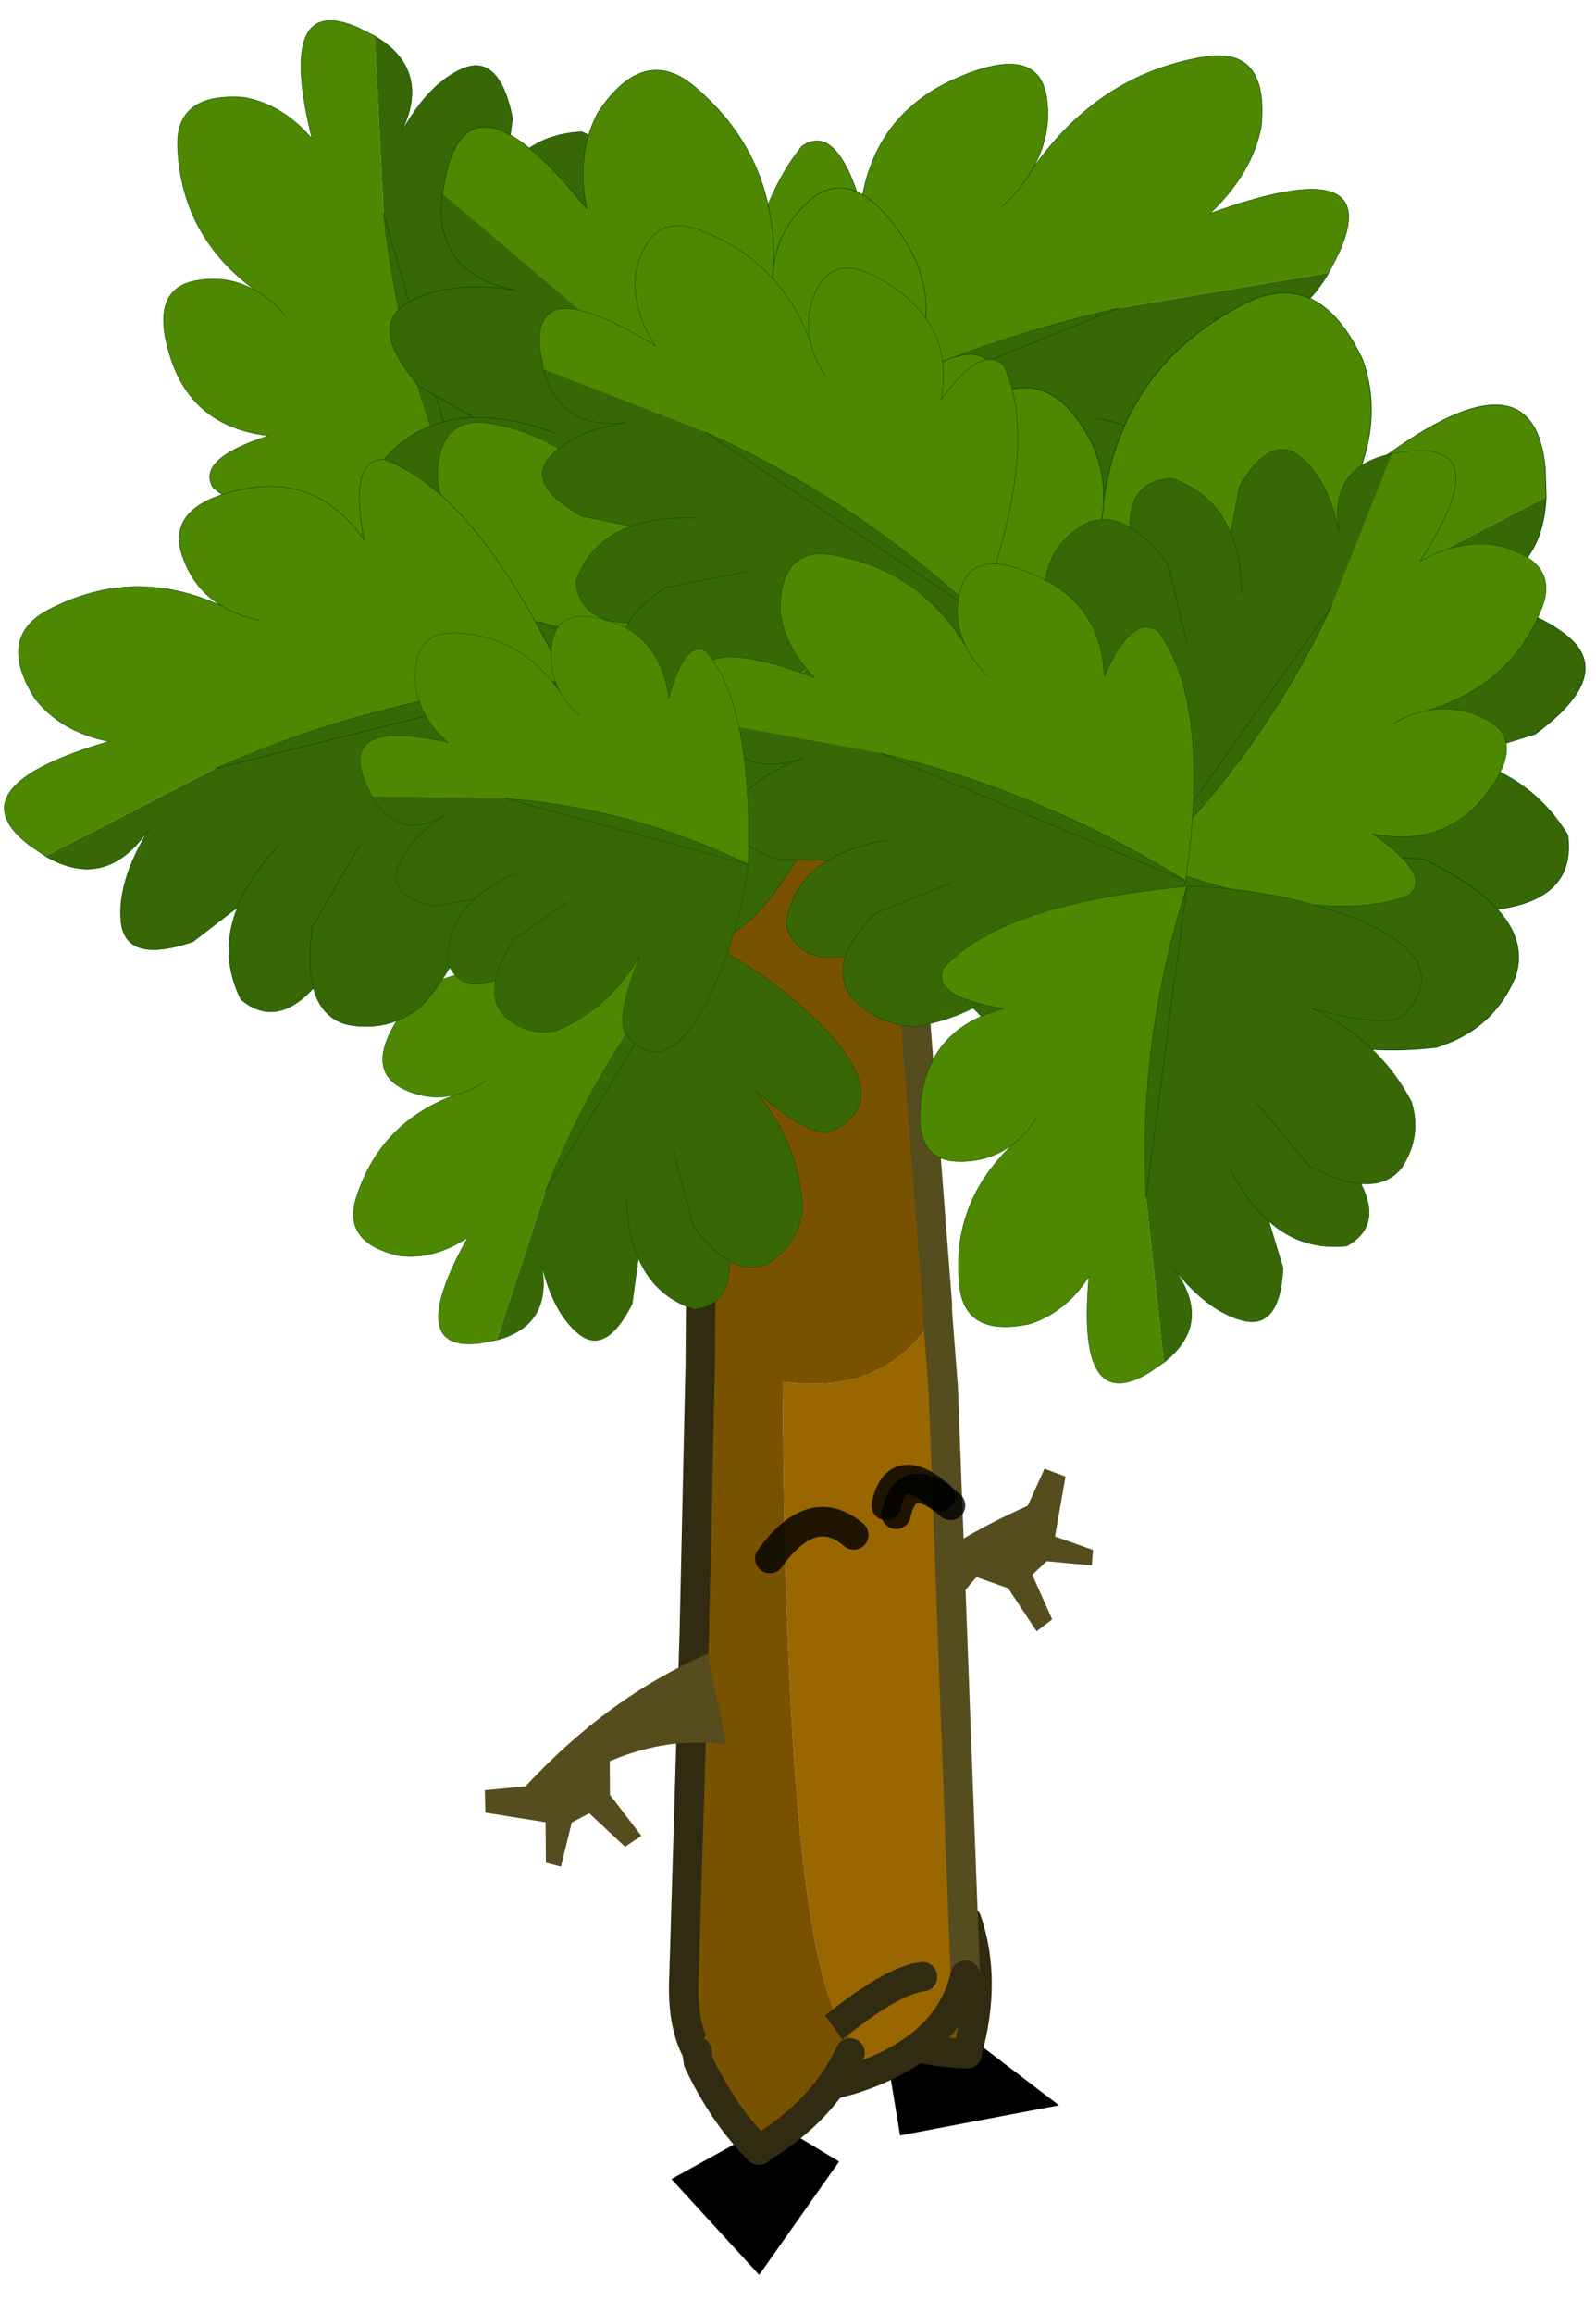 <svg width="187" height="271" xmlns="http://www.w3.org/2000/svg" xmlns:xlink="http://www.w3.org/1999/xlink">
 <defs>
  <g transform="matrix(1,0,0,1,192.55,294) " id="shape0">
   <path id="svg_1" stroke-opacity="0" stroke-linejoin="round" stroke-linecap="round" stroke="#ff00ff" fill="none" d="m187.95,-293.5l0,380l-379.95,0l-0.05,0l0,-380l380,0m-95,294.1l-189.95,0"/>
   <path id="svg_2" stroke-opacity="0" stroke-linejoin="round" stroke-linecap="round" stroke="#ff00ff" fill="none" d="m187.95,-293.5l-190,190l190,190m-380,-380l190,190l-189.95,190"/>
  </g>
  <g transform="matrix(1,0,0,1,4.5,2.3) " id="shape1">
   <path id="svg_3" fill-rule="evenodd" fill="#000000" d="m4.5,-2.3l-0.75,2.85l-8.25,1.8l4.85,-4.25l4.15,-0.4"/>
  </g>
  <g transform="matrix(1,0,0,1,3.25,2.45) " id="shape2">
   <path id="svg_4" fill-rule="evenodd" fill="#795200" d="m2.45,-0.05l-0.05,0.35q-0.85,1.8 -2.05,3l-0.05,-0.05q-2.15,-1.3 -3.05,-3.25q2.8,-4.85 5.2,-0.05"/>
   <path id="svg_5" stroke-linejoin="round" stroke-linecap="round" stroke="#312c11" fill="none" d="m2.45,-0.05l-0.05,0.35q-0.85,1.8 -2.05,3l-0.05,-0.05q-2.15,-1.3 -3.05,-3.25"/>
  </g>
  <g transform="matrix(1,0,0,1,1.3,8.8) " id="shape3">
   <path id="svg_6" fill-rule="evenodd" fill="#554d1e" d="m9.2,-4.65l-1.3,-3.75l1.45,-0.4l1.8,3.3l1.5,-0.25l1.85,-2.95l1,0.65l-0.95,2.95l4.15,2.15l-0.5,1.65l-3.05,-0.7q-8.3,4.55 -16.45,5.25l0.8,-7.05q4.05,2 8.9,1.6l0.8,-2.45"/>
  </g>
  <g transform="matrix(1,0,0,1,4.8,39.85) " id="sprite0">
   <use id="svg_7" xlink:href="#shape4" width="10.55" transform="matrix(1,0,0,1,-4.8,-39.85) " height="44.6"/>
  </g>
  <g transform="matrix(1,0,0,1,4.8,39.85) " id="shape4">
   <path id="svg_8" fill-rule="evenodd" fill="#996600" d="m-0.4,3.85l-0.3,-0.1q-3.05,-1.05 -3.6,-3.45l0.75,-19.95l0.2,-2.6q1.65,2.9 5.25,2.4q-0.1,18.55 -1.95,21.75l-0.3,0.45l-0.05,1.5m0.35,-1.95q-1.85,-1.45 -2.8,-1.55q0.95,0.1 2.8,1.55"/>
   <path id="svg_9" fill-rule="evenodd" fill="#795200" d="m-2.05,-39.35q1.25,-0.6 3.3,0.8l0.75,0.6q2.35,1.7 2.6,4.75l0.1,12.8l0.2,9.05l0.35,11.65q0.25,4.75 -4.7,3.8l-0.2,-0.05l-0.75,-0.2l0.05,-1.5l0.3,-0.45l0.5,0.4l0.55,0.45l-0.55,-0.45l-0.5,-0.4q1.85,-3.2 1.95,-21.75q-3.6,0.5 -5.25,-2.4l0,-0.25l1.3,-16.85"/>
   <path id="svg_10" stroke-linejoin="round" stroke-linecap="round" stroke="#554d1e" fill="none" d="m-4.3,0.3l0.75,-19.95l0.2,-2.6l0,-0.25l1.3,-16.85"/>
   <path id="svg_11" stroke-linejoin="round" stroke-linecap="round" stroke="#312c11" fill="none" d="m4.6,-33.2l0.1,12.8l0.2,9.05l0.35,11.65q0.25,4.75 -4.7,3.8l-0.2,-0.05l-0.75,-0.2l-0.3,-0.1q-3.05,-1.05 -3.6,-3.45"/>
   <path id="svg_12" stroke-linejoin="round" stroke-linecap="round" stroke="#312c11" fill="none" d="m-0.05,1.9l0.5,0.4l0.55,0.45m-3.85,-2.4q0.95,0.1 2.8,1.55"/>
   <path id="svg_13" stroke-opacity="0.8" stroke-linejoin="round" stroke-linecap="round" stroke="#000000" fill="none" d="m-3.8,-15.65q1.5,-1.3 1.85,0.3"/>
  </g>
  <g transform="matrix(1,0,0,1,0.5,0.5) " id="sprite1">
   <use id="svg_14" xlink:href="#shape5" width="6.8" transform="matrix(1,0,0,1,-0.5,-0.5) " height="3.7"/>
  </g>
  <g transform="matrix(1,0,0,1,0.5,0.5) " id="shape5">
   <path id="svg_15" stroke-opacity="0.8" stroke-linejoin="round" stroke-linecap="round" stroke="#000000" fill="none" d="m0,0.6q1.5,-1.3 1.85,0.3m3.95,1.8q-1.45,-2 -2.85,-0.8"/>
  </g>
  <g transform="matrix(1,0,0,1,32,29.05) " id="sprite2">
   <use id="svg_16" xlink:href="#shape6" width="64" transform="matrix(1,0,0,1,-32,-29.05) " height="58.15"/>
  </g>
  <g transform="matrix(1,0,0,1,32,29.05) " id="shape6">
   <path id="svg_17" fill-rule="evenodd" fill="#4e8800" d="m-12.5,-10.5q-3.25,-1 -5.2,-4q-3.1,-4.7 4.2,-8.15q7.25,-3.45 13.6,2.15q-3.55,-7.75 0,-8.55q10.05,1.15 23.7,17.9q-18.05,5.6 -33.05,17.05l-14.95,12.8l-1.95,-0.75q-8.95,-4.05 5.55,-12.25q-5,0.2 -8.45,-2.5q-5.5,-5.3 -0.8,-9.3q7.5,-6.45 17.35,-4.4q1.8,0.6 4.05,0.5q-2.25,0.1 -4.05,-0.5"/>
   <path id="svg_18" fill-rule="evenodd" fill="#376805" d="m23.8,-11.15q5.6,8.75 7.75,18.65q2.3,12.3 -6.6,10.85q-2.5,-1.3 -5.05,-9.3q1.25,8.6 -2.7,15.9q-2.7,3.35 -7,3.5q-2.75,-0.1 -4.25,-2.85q-2.75,4.95 -7,2.85q-3.35,-4 -2.6,-9.15l-3.65,4.5q-6.2,3.85 -7.7,-0.3q-1.4,-4 0.6,-10.1q-2.75,7.45 -9.8,5.3l14.95,-12.8q15,-11.45 33.05,-17.05m-24.85,23.3q-2.15,3.8 -2.6,7.15q0.45,-3.35 2.6,-7.15m8.15,-1.95l-2.75,9.3q0.4,3.9 1.6,6.1q-1.2,-2.2 -1.6,-6.1l2.75,-9.3"/>
   <path id="svg_19" stroke-width="0.05" stroke-linejoin="round" stroke-linecap="round" stroke="#004b00" fill="none" d="m23.8,-11.15q-13.65,-16.75 -23.7,-17.9q-3.55,0.8 0,8.55q-6.35,-5.6 -13.6,-2.15q-7.3,3.45 -4.2,8.15q1.95,3 5.2,4q1.8,0.6 4.05,0.5m32.25,-1.15q5.6,8.75 7.75,18.65q2.3,12.3 -6.6,10.85q-2.5,-1.3 -5.05,-9.3q1.25,8.6 -2.7,15.9q-2.7,3.35 -7,3.5q-2.75,-0.1 -4.25,-2.85q-2.75,4.95 -7,2.85q-3.35,-4 -2.6,-9.15l-3.65,4.5q-6.2,3.85 -7.7,-0.3q-1.4,-4 0.6,-10.1q-2.75,7.45 -9.8,5.3l-1.95,-0.75q-8.95,-4.05 5.55,-12.25q-5,0.2 -8.45,-2.5q-5.5,-5.3 -0.8,-9.3q7.5,-6.45 17.35,-4.4m18.45,36.1q-1.2,-2.2 -1.6,-6.1l2.75,-9.3m-10.75,9.1q0.45,-3.35 2.6,-7.15m-8.2,-6.25q15,-11.45 33.05,-17.05l-33.05,17.05z"/>
  </g>
  <g id="sprite3">
   <use id="svg_20" xlink:href="#shape7" width="102.95" height="45"/>
  </g>
  <g id="shape7">
   <path id="svg_21" fill-rule="evenodd" fill-opacity="0" fill="#ff00ff" d="m0,0l102.95,0l0,45l-102.95,0l0,-45"/>
  </g>
 </defs>
 <g>
  <title>background</title>
  <rect fill="none" id="canvas_background" height="273" width="189" y="-1" x="-1"/>
 </g>
 <g>
  <title>Layer 1</title>
  <g id="svg_22">
   <use x="115.05" y="266.5" id="svg_23" xlink:href="#shape0" width="381" transform="matrix(1,0,0,1,-192.55,-294) " height="381"/>
   <use x="0" y="0" id="svg_24" xlink:href="#shape1" width="9" transform="matrix(-2.3,-0.905,-4.828,2.092,111.402,256.81) " height="4.65"/>
   <use x="4.446" y="-1.254" id="svg_25" xlink:href="#shape1" width="9" transform="matrix(-2.285,1.12,-0.126,3.173,134.672,230.912) " height="4.65"/>
   <use x="28.808" y="79.182" id="svg_26" xlink:href="#shape2" width="6.2" transform="matrix(-2.505,2.365,2.365,2.505,-6.35,-48.773) " height="6.25"/>
   <use x="-93.193" y="-166.124" id="svg_27" xlink:href="#shape3" width="20" transform="matrix(0.925,-1.211,-1.211,-0.925,-1.542,-63.888) " height="12.05"/>
   <use x="-33.342" y="77.233" id="svg_28" xlink:href="#sprite0" width="10.55" transform="matrix(-3.451,0,0,3.451,-0.237,-173.657) " height="44.6"/>
   <use x="-16.64" y="-189.356" id="svg_29" xlink:href="#shape3" width="20" transform="matrix(-1.45,0.48,-0.48,-1.45,-26.339,-55.318) " height="12.05"/>
   <use x="-33.342" y="77.233" id="svg_30" xlink:href="#sprite1" width="6.8" transform="matrix(-3.451,0,0,3.451,-3.125,-94.975) " height="3.7"/>
   <use x="256.384" y="-92.514" id="svg_31" xlink:href="#sprite2" width="64" transform="matrix(0.725,0.784,0.766,-0.709,-113.34,-234.649) " height="58.15"/>
   <use x="25.809" y="-64.811" id="svg_32" xlink:href="#sprite2" width="64" transform="matrix(-0.951,0.962,0.809,0.8,201.465,13.272) " height="58.15"/>
   <use x="219.165" y="-54.659" id="svg_33" xlink:href="#sprite2" width="64" transform="matrix(0.215,1.27,-1.243,0.215,-5.562,-264.055) " height="58.15"/>
   <use x="133.975" y="120.916" id="svg_34" xlink:href="#sprite2" width="64" transform="matrix(-0.546,1.471,1.557,0.574,-4.043,-247.149) " height="58.15"/>
   <use x="269.074" y="97.265" id="svg_35" xlink:href="#sprite2" width="64" transform="matrix(0.697,0.769,-0.745,0.613,-41.865,-232.619) " height="58.15"/>
   <use x="37.304" y="-296.206" id="svg_36" xlink:href="#sprite2" width="64" transform="matrix(-0.904,0.478,-0.502,-0.84,79.13,-177.111) " height="58.15"/>
   <use x="282.194" y="39.144" id="svg_37" xlink:href="#sprite2" width="64" transform="matrix(0.527,0.881,-0.862,0.456,-14.245,-251.833) " height="58.15"/>
   <use x="269.074" y="97.265" id="svg_38" xlink:href="#sprite2" width="64" transform="matrix(0.697,0.769,-0.745,0.613,-1.715,-217.219) " height="58.15"/>
   <use x="-159.113" y="247.663" id="svg_39" xlink:href="#sprite2" width="64" transform="matrix(0.575,-0.821,0.834,0.549,-23.008,-126.765) " height="58.15"/>
   <use x="-55.468" y="-68.544" id="svg_40" xlink:href="#sprite2" width="64" transform="matrix(0.793,-0.489,0.482,0.789,106.035,150.105) " height="58.15"/>
   <use x="154.211" y="204.646" id="svg_41" xlink:href="#sprite2" width="64" transform="matrix(1.103,0.26,-0.269,1.106,-105.483,-220.963) " height="58.15"/>
   <use x="312.845" y="138.78" id="svg_42" xlink:href="#sprite2" width="64" transform="matrix(0.597,0.566,-0.516,0.644,-51.553,-208.283) " height="58.15"/>
   <use x="-33.342" y="77.233" id="svg_43" xlink:href="#shape2" width="6.2" transform="matrix(-3.451,0,0,3.451,-13.736,-34.454) " height="6.25"/>
   <use x="-42.607" y="-16.326" xlink:href="#sprite3" width="102.95" transform="matrix(1.807,0,0,1.654,81,145.3) " id="_mcMask" height="45"/>
  </g>
 </g>
</svg>